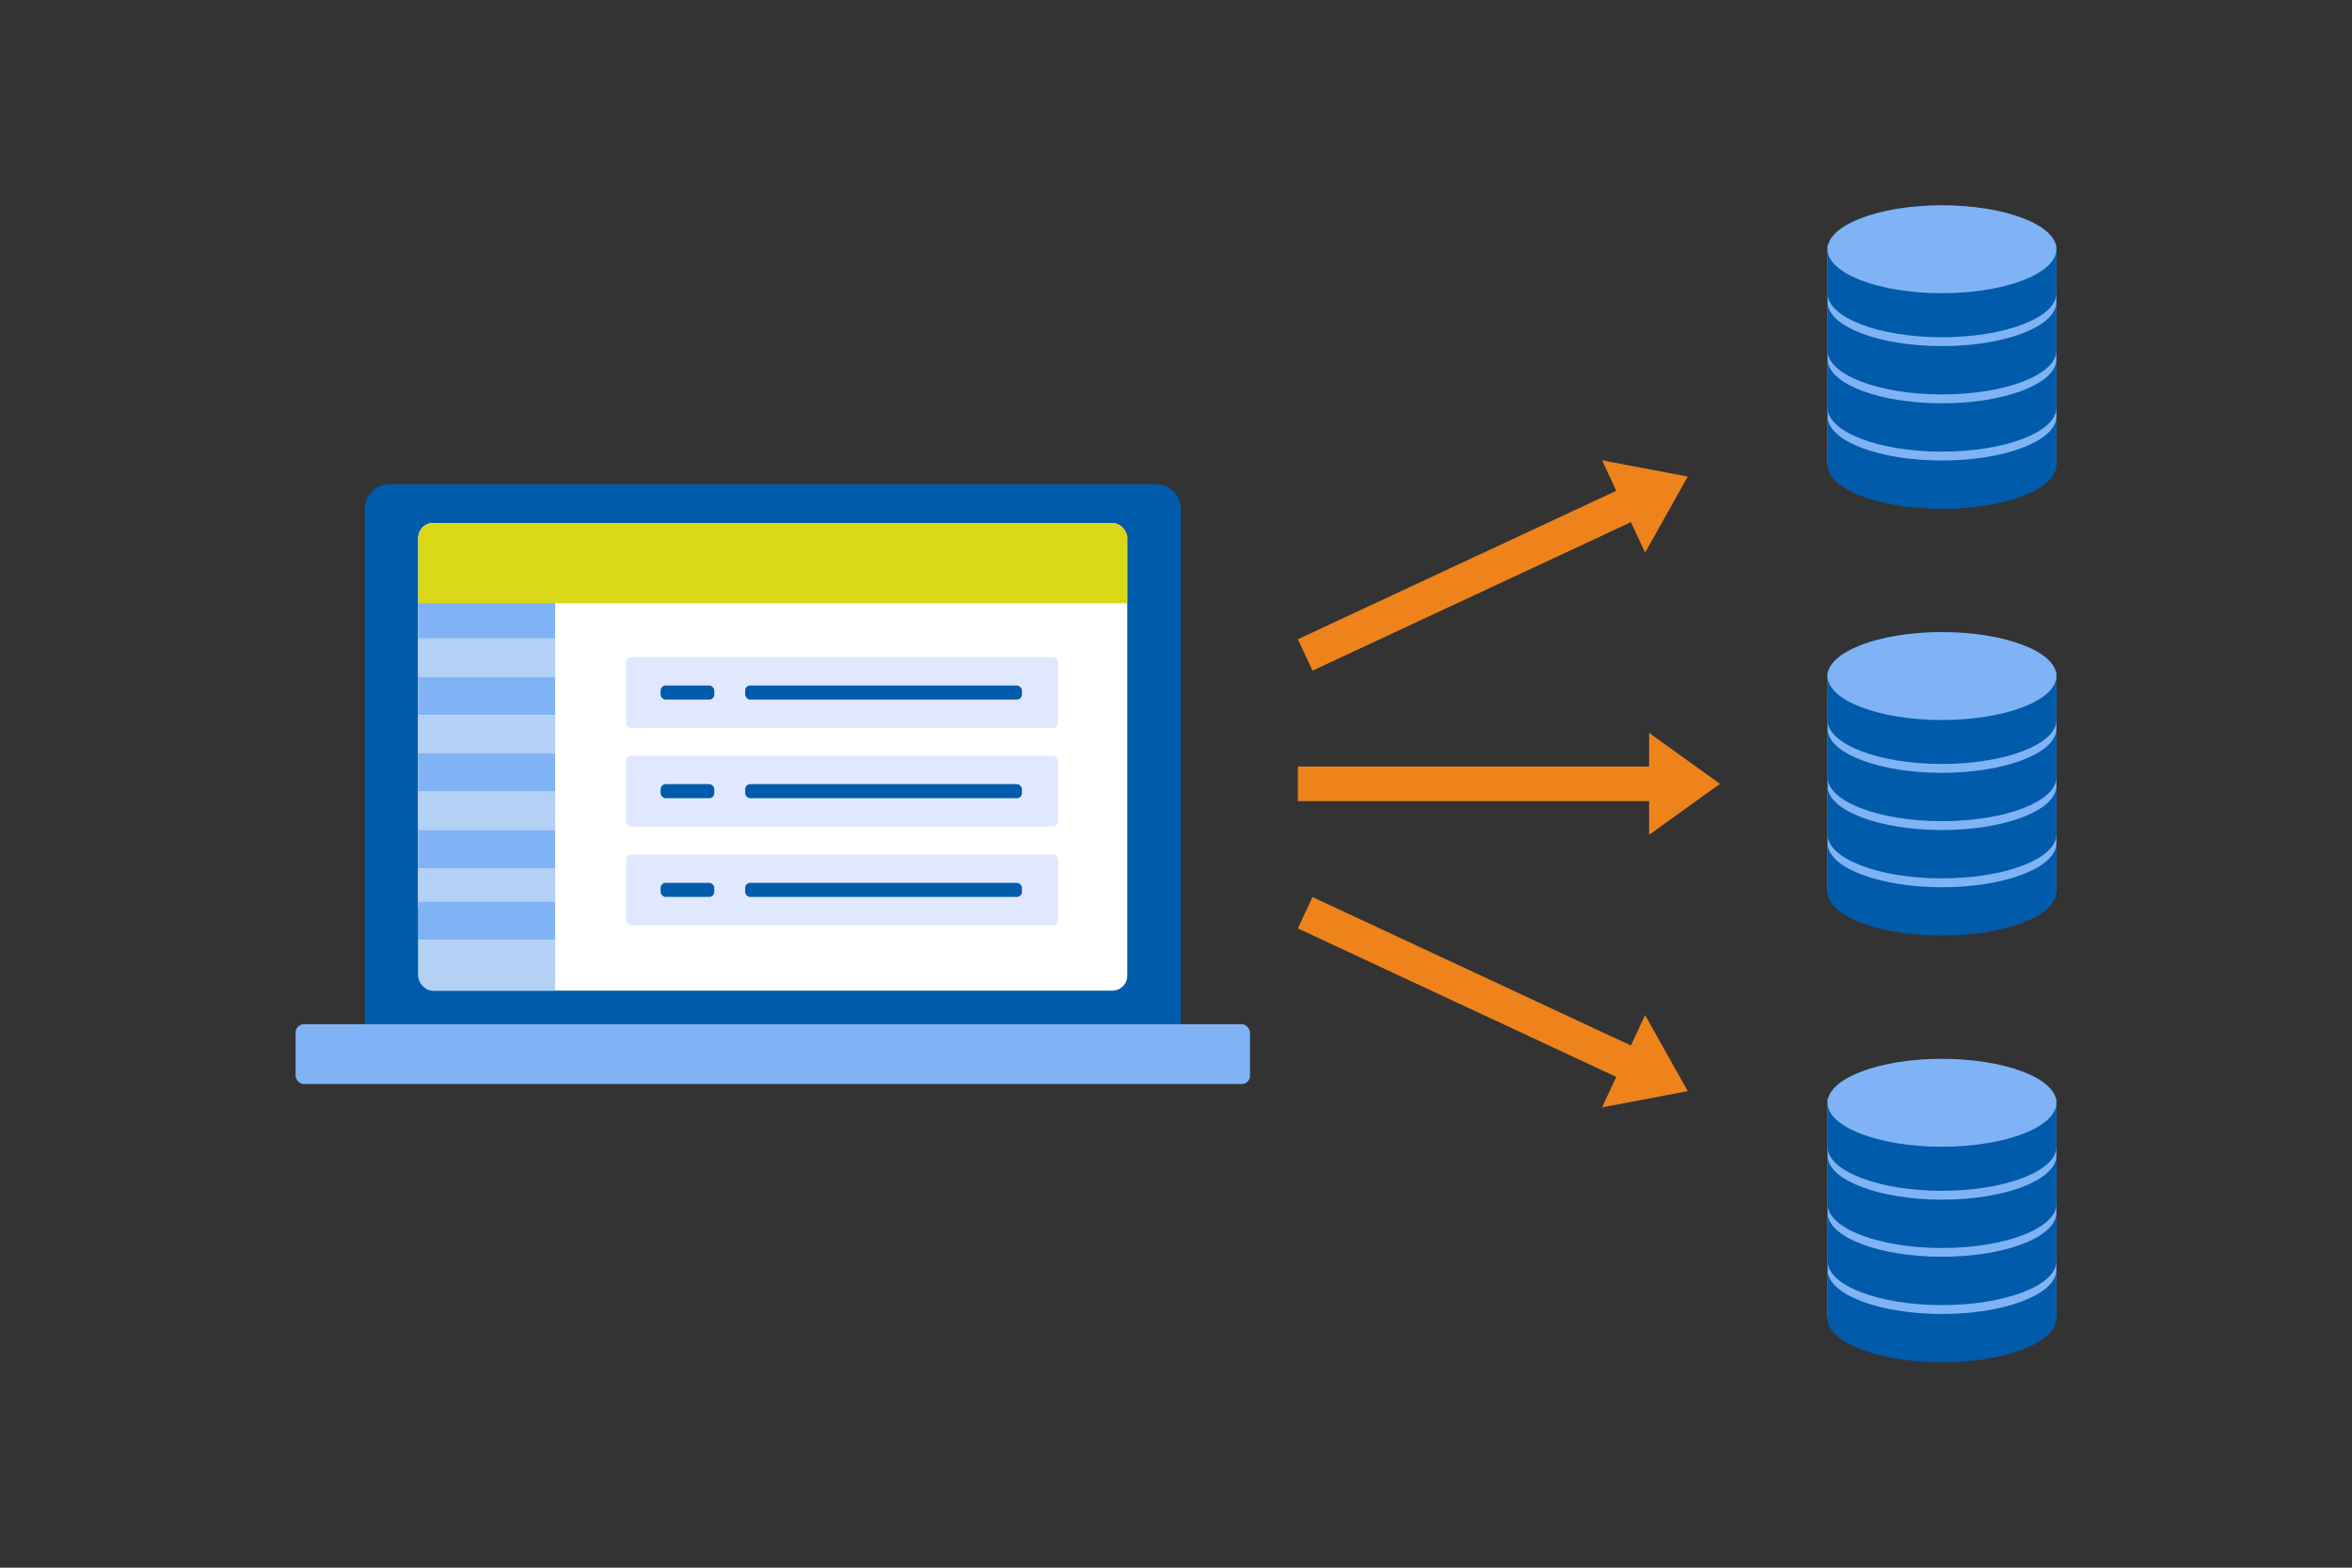 <?xml version="1.0" encoding="UTF-8"?>
<svg id="a" data-name="レイヤー 1" xmlns="http://www.w3.org/2000/svg" width="252" height="168" xmlns:xlink="http://www.w3.org/1999/xlink" viewBox="0 0 252 168">
  <rect x="0" y="0" width="252" height="168" fill="#333333" stroke="none"/>
  <defs>
    <style>
      .c {
        fill: #fff;
      }

      .d {
        fill: #d8d817;
      }

      .e {
        clip-path: url(#b);
      }

      .f {
        fill: #e0e8ff;
      }

      .g {
        fill: #b3d1f5;
      }

      .h {
        fill: none;
      }

      .i {
        fill: #80b3f5;
      }

      .j {
        fill: #ef831b;
      }

      .k {
        fill: #005baa;
      }
    </style>
    <clipPath id="b">
      <rect class="h" x="44.82" y="56.05" width="75.96" height="50.11" rx="1.59" ry="1.59"/>
    </clipPath>
  </defs>
  <g>
    <g>
      <g>
        <polygon class="j" points="176.69 78.54 176.69 89.46 184.28 84 176.69 78.54"/>
        <rect class="j" x="139.06" y="82.14" width="40.83" height="3.71"/>
      </g>
      <g>
        <polygon class="j" points="171.65 49.33 176.26 59.22 180.83 51.07 171.65 49.33"/>
        <rect class="j" x="137.93" y="59.7" width="40.83" height="3.71" transform="translate(-11.18 72.69) rotate(-25)"/>
      </g>
      <g>
        <polygon class="j" points="171.65 118.67 176.26 108.78 180.83 116.93 171.65 118.67"/>
        <rect class="j" x="137.93" y="104.59" width="40.83" height="3.71" transform="translate(59.82 -56.95) rotate(25)"/>
      </g>
    </g>
    <g>
      <g>
        <g>
          <path class="k" d="m126.52,109.76v-55.22c0-1.46-1.19-2.65-2.65-2.65H41.73c-1.46,0-2.65,1.19-2.65,2.65v55.22h87.44Z"/>
          <rect class="i" x="31.67" y="109.76" width="102.26" height="6.41" rx=".89" ry=".89"/>
        </g>
        <rect class="c" x="44.82" y="56.05" width="75.96" height="50.11" rx="1.59" ry="1.59"/>
      </g>
      <g class="e">
        <g>
          <rect class="c" x="44.27" y="55.68" width="73.78" height="41.46"/>
          <g>
            <rect class="i" x="44.27" y="64.33" width="15.21" height="4.1"/>
            <rect class="g" x="44.27" y="68.43" width="15.21" height="4.1"/>
            <rect class="i" x="44.27" y="72.53" width="15.21" height="4.1"/>
            <rect class="g" x="44.27" y="76.64" width="15.21" height="4.1"/>
            <rect class="i" x="44.27" y="80.74" width="15.21" height="4.1"/>
            <rect class="g" x="44.27" y="84.84" width="15.21" height="4.1"/>
            <rect class="i" x="44.27" y="88.94" width="15.21" height="4.1"/>
            <rect class="g" x="44.27" y="93.04" width="15.21" height="4.1"/>
            <rect class="i" x="44.27" y="96.65" width="15.21" height="4.1"/>
            <rect class="g" x="44.27" y="100.76" width="15.21" height="5.77"/>
          </g>
          <rect class="d" x="44.24" y="55.68" width="76.83" height="8.97"/>
          <g>
            <rect class="f" x="67.08" y="70.42" width="46.28" height="7.59" rx=".54" ry=".54"/>
            <rect class="k" x="70.78" y="73.46" width="5.75" height="1.51" rx=".54" ry=".54"/>
            <rect class="k" x="79.84" y="73.46" width="29.65" height="1.51" rx=".54" ry=".54"/>
          </g>
          <g>
            <rect class="f" x="67.08" y="80.99" width="46.28" height="7.59" rx=".54" ry=".54"/>
            <rect class="k" x="70.78" y="84.03" width="5.75" height="1.51" rx=".54" ry=".54"/>
            <rect class="k" x="79.84" y="84.03" width="29.65" height="1.51" rx=".54" ry=".54"/>
          </g>
          <g>
            <rect class="f" x="67.08" y="91.57" width="46.28" height="7.59" rx=".54" ry=".54"/>
            <rect class="k" x="70.78" y="94.61" width="5.75" height="1.51" rx=".54" ry=".54"/>
            <rect class="k" x="79.84" y="94.61" width="29.65" height="1.51" rx=".54" ry=".54"/>
          </g>
        </g>
      </g>
    </g>
  </g>
  <g>
    <rect class="i" x="195.81" y="26.24" width="24.52" height="23.57"/>
    <path class="k" d="m220.33,31.43c0,2.6-5.49,4.71-12.26,4.71s-12.26-2.11-12.26-4.71v-4.71c0-2.6,5.49-4.71,12.26-4.71s12.26,2.11,12.26,4.71v4.71Z"/>
    <path class="k" d="m208.07,37.09c-6.56,0-11.92-1.98-12.24-4.48-.01.08-.02.16-.02.24v4.71c0,2.6,5.49,4.71,12.26,4.71s12.26-2.11,12.26-4.71v-4.71c0-.08,0-.16-.02-.24-.32,2.49-5.68,4.48-12.24,4.48Z"/>
    <path class="k" d="m208.07,43.22c-6.56,0-11.92-1.98-12.24-4.48-.01.08-.02.16-.02.24v4.71c0,2.6,5.49,4.71,12.26,4.71s12.26-2.11,12.26-4.71v-4.71c0-.08,0-.16-.02-.24-.32,2.49-5.68,4.48-12.24,4.48Z"/>
    <path class="k" d="m208.07,49.35c-6.56,0-11.92-1.98-12.24-4.48-.01.08-.02.16-.02.24v4.71c0,2.6,5.49,4.71,12.26,4.71s12.26-2.11,12.26-4.71v-4.71c0-.08,0-.16-.02-.24-.32,2.49-5.68,4.48-12.24,4.48Z"/>
    <ellipse class="i" cx="208.07" cy="26.71" rx="12.26" ry="4.71"/>
  </g>
  <g>
    <rect class="i" x="195.81" y="71.98" width="24.52" height="23.57"/>
    <path class="k" d="m220.33,77.16c0,2.6-5.49,4.71-12.26,4.71s-12.26-2.11-12.26-4.71v-4.71c0-2.6,5.49-4.71,12.26-4.71s12.26,2.11,12.26,4.71v4.71Z"/>
    <path class="k" d="m208.07,82.82c-6.56,0-11.92-1.98-12.24-4.48-.01.08-.02.16-.02.24v4.71c0,2.6,5.49,4.71,12.26,4.71s12.26-2.11,12.26-4.71v-4.71c0-.08,0-.16-.02-.24-.32,2.49-5.68,4.48-12.24,4.48Z"/>
    <path class="k" d="m208.07,88.95c-6.56,0-11.92-1.98-12.24-4.48-.01.08-.02.16-.02.24v4.71c0,2.6,5.49,4.71,12.26,4.71s12.26-2.11,12.26-4.71v-4.71c0-.08,0-.16-.02-.24-.32,2.49-5.68,4.48-12.24,4.48Z"/>
    <path class="k" d="m208.07,95.08c-6.56,0-11.92-1.98-12.24-4.48-.01.08-.02.16-.02.24v4.71c0,2.6,5.49,4.71,12.26,4.71s12.26-2.11,12.26-4.71v-4.71c0-.08,0-.16-.02-.24-.32,2.49-5.68,4.48-12.24,4.48Z"/>
    <ellipse class="i" cx="208.07" cy="72.45" rx="12.26" ry="4.71"/>
  </g>
  <g>
    <rect class="i" x="195.81" y="117.71" width="24.52" height="23.57"/>
    <path class="k" d="m220.33,122.9c0,2.6-5.49,4.71-12.26,4.71s-12.26-2.11-12.26-4.71v-4.71c0-2.6,5.49-4.71,12.26-4.71s12.26,2.11,12.26,4.71v4.71Z"/>
    <path class="k" d="m208.07,128.56c-6.56,0-11.92-1.98-12.24-4.48-.01.08-.02.16-.02.24v4.71c0,2.6,5.49,4.71,12.26,4.71s12.26-2.11,12.26-4.71v-4.71c0-.08,0-.16-.02-.24-.32,2.49-5.68,4.48-12.24,4.48Z"/>
    <path class="k" d="m208.07,134.68c-6.56,0-11.92-1.98-12.24-4.48-.01.08-.02.16-.02.24v4.71c0,2.6,5.49,4.71,12.26,4.71s12.26-2.11,12.26-4.71v-4.71c0-.08,0-.16-.02-.24-.32,2.49-5.68,4.48-12.24,4.48Z"/>
    <path class="k" d="m208.07,140.81c-6.56,0-11.92-1.98-12.24-4.48-.01.08-.02.16-.02.24v4.71c0,2.6,5.49,4.71,12.26,4.71s12.26-2.11,12.26-4.71v-4.71c0-.08,0-.16-.02-.24-.32,2.49-5.68,4.48-12.24,4.48Z"/>
    <ellipse class="i" cx="208.07" cy="118.18" rx="12.26" ry="4.71"/>
  </g>
</svg>